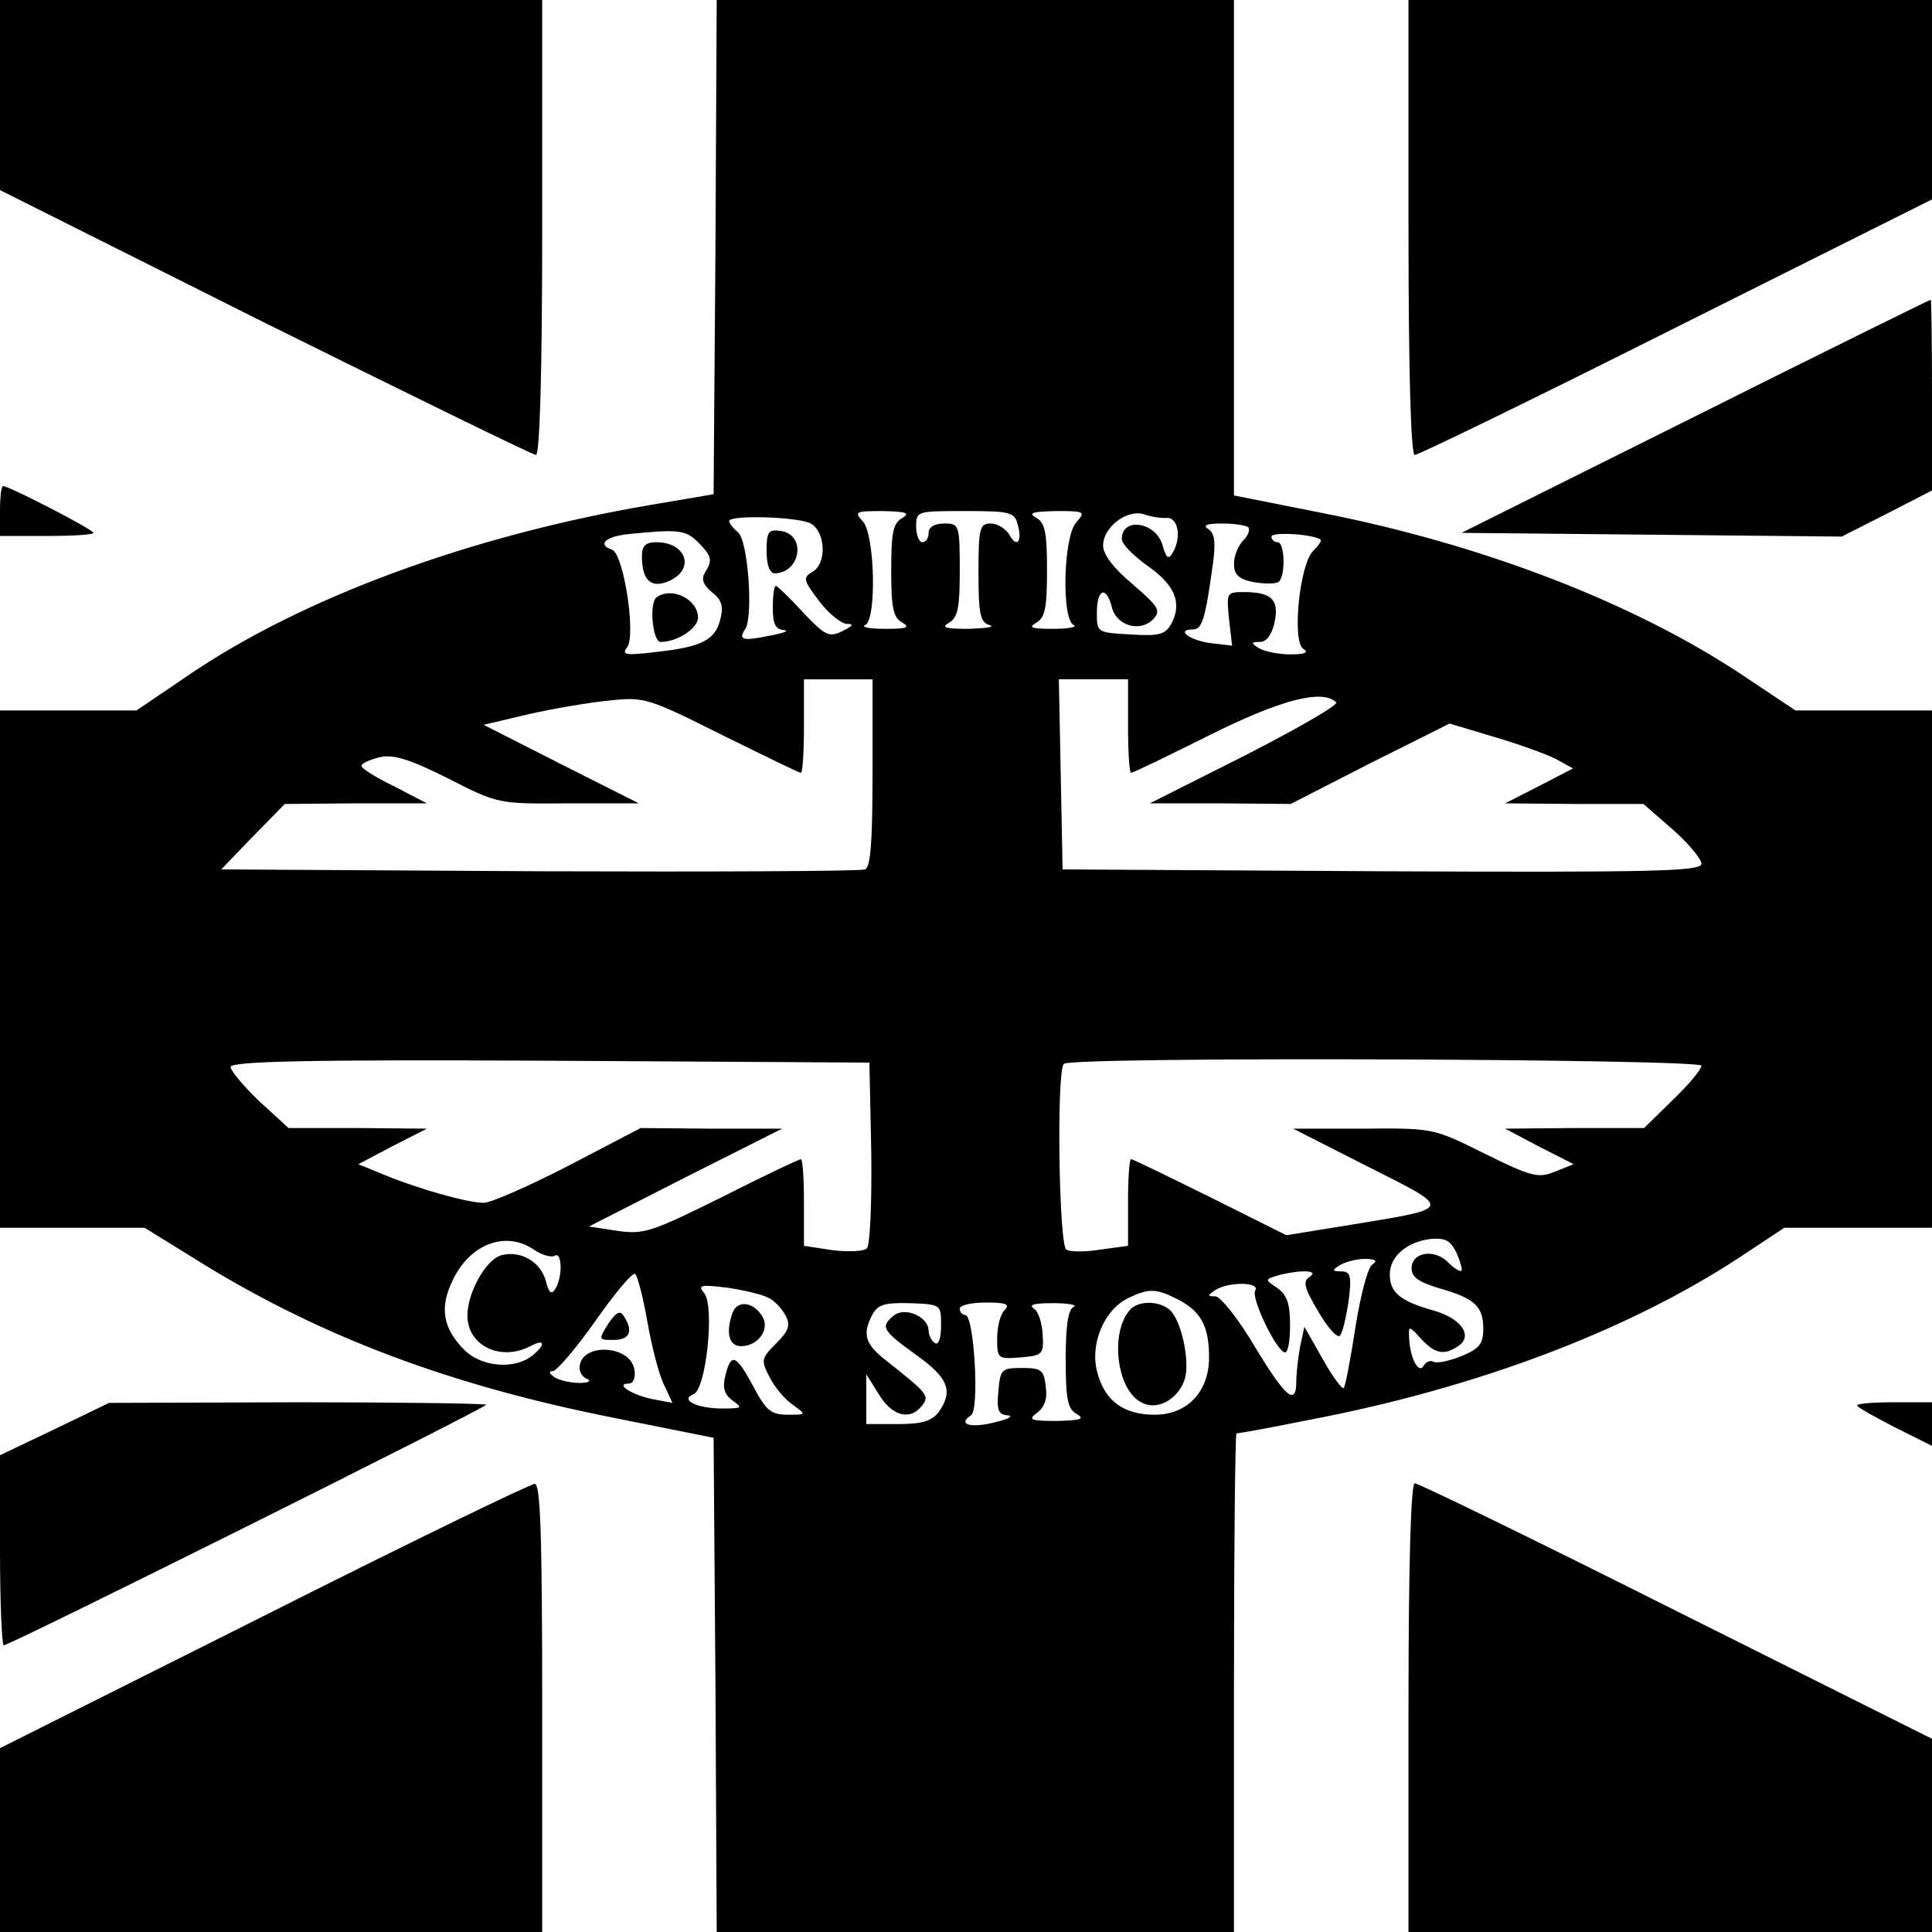 <?xml version="1.0" standalone="no"?>
<!DOCTYPE svg PUBLIC "-//W3C//DTD SVG 20010904//EN"
 "http://www.w3.org/TR/2001/REC-SVG-20010904/DTD/svg10.dtd">
<svg version="1.0" xmlns="http://www.w3.org/2000/svg"
 width="310pt" height="310pt" viewBox="0 0 310 310"
 preserveAspectRatio="xMidYMid meet">
<g transform="translate(0,310) scale(0.1,-0.1)"
fill="#000000" stroke="none">
<path d="M0 2947 l0 -152 425 -213 c234 -116 430 -212 435 -212 6 0 10 129 10
365 l0 365 -435 0 -435 0 0 -153z"/>
<path d="M1148 2703 l-3 -396 -100 -17 c-289 -49 -561 -149 -745 -275 l-81
-55 -109 0 -110 0 0 -415 0 -415 116 0 116 0 97 -60 c190 -116 394 -193 656
-245 l160 -32 3 -396 2 -397 415 0 415 0 0 400 c0 220 2 400 4 400 3 0 54 9
113 21 270 51 513 143 692 260 l74 49 118 0 119 0 0 415 0 415 -109 0 -110 0
-81 54 c-174 117 -419 212 -679 263 l-141 28 0 398 0 397 -415 0 -415 0 -2
-397z m300 -434 c-15 -8 -18 -24 -18 -84 0 -60 3 -76 18 -84 13 -8 7 -10 -28
-10 -25 0 -39 3 -32 6 19 7 16 147 -4 167 -14 15 -11 16 33 16 37 -1 44 -3 31
-11z m185 -11 c8 -28 -2 -38 -14 -15 -6 9 -19 17 -29 17 -18 0 -20 -7 -20 -79
0 -67 3 -80 18 -84 9 -3 -5 -5 -33 -6 -38 0 -46 2 -32 10 14 8 17 24 17 84 0
73 -1 75 -25 75 -16 0 -25 -6 -25 -15 0 -8 -4 -15 -10 -15 -5 0 -10 11 -10 25
0 25 1 25 79 25 73 0 79 -2 84 -22z m94 4 c-21 -23 -24 -157 -4 -165 6 -3 -8
-6 -33 -6 -35 0 -41 2 -27 10 14 8 17 24 17 84 0 60 -3 76 -17 84 -14 8 -7 10
31 11 47 0 48 -1 33 -18z m146 7 c18 0 23 -33 8 -57 -6 -10 -10 -7 -15 11 -9
39 -66 49 -66 12 0 -8 18 -26 40 -42 45 -31 57 -60 40 -93 -10 -18 -19 -21
-66 -18 -54 3 -54 3 -54 35 0 38 15 44 24 9 7 -30 45 -41 66 -20 13 14 10 20
-32 56 -32 27 -48 48 -48 63 0 29 38 58 65 50 11 -4 28 -7 38 -6z m-572 -9
c24 -14 26 -65 2 -78 -15 -9 -14 -13 11 -46 15 -20 35 -36 44 -37 13 0 11 -3
-7 -12 -21 -10 -27 -7 -63 31 -21 23 -41 42 -43 42 -3 0 -5 -16 -5 -35 0 -26
4 -35 18 -36 9 -1 -1 -5 -23 -9 -44 -9 -51 -7 -39 11 13 22 4 143 -12 155 -7
6 -14 14 -14 18 0 10 110 7 131 -4z m702 -6 c3 -4 0 -13 -8 -21 -8 -8 -15 -25
-15 -37 0 -18 7 -25 31 -30 17 -3 35 -3 40 0 12 7 11 64 -1 64 -5 0 -10 4 -10
9 0 8 68 4 79 -5 2 -2 -4 -10 -12 -18 -22 -22 -34 -145 -16 -157 10 -6 3 -9
-21 -9 -19 0 -42 5 -50 10 -13 8 -13 10 2 10 10 0 19 12 23 31 8 36 -4 49 -49
49 -28 0 -28 -1 -24 -43 l5 -43 -34 4 c-33 4 -58 22 -29 22 15 0 20 17 32 104
5 36 3 50 -7 57 -10 6 -3 9 22 9 20 0 38 -3 42 -6z m-883 -24 c22 -22 24 -29
11 -49 -6 -10 -3 -19 11 -31 16 -12 19 -23 14 -43 -8 -34 -30 -45 -102 -53
-50 -6 -57 -5 -48 7 15 18 -5 150 -24 157 -24 8 -11 21 26 25 80 8 92 7 112
-13z m280 -370 c0 -111 -3 -152 -12 -155 -7 -3 -242 -4 -523 -3 l-510 3 51 53
51 52 114 1 114 0 -52 27 c-29 14 -53 29 -53 33 0 4 13 10 29 14 22 5 48 -3
110 -34 80 -41 81 -41 193 -40 l113 0 -125 63 -124 63 72 17 c40 9 98 19 130
22 56 6 62 4 180 -55 67 -33 124 -61 127 -61 3 0 5 34 5 75 l0 75 55 0 55 0 0
-150z m410 75 c0 -41 2 -75 5 -75 3 0 59 27 125 60 114 57 182 75 204 53 4 -4
-62 -42 -146 -85 l-153 -77 113 0 113 -1 127 65 128 64 70 -21 c38 -11 82 -27
99 -35 l29 -16 -54 -28 -55 -28 111 -1 111 0 47 -41 c25 -22 46 -47 46 -55 0
-12 -75 -14 -512 -12 l-513 3 -3 153 -3 152 56 0 55 0 0 -75z m-412 -684 c1
-82 -2 -149 -7 -154 -5 -5 -29 -6 -55 -3 l-46 7 0 70 c0 38 -2 69 -5 69 -3 0
-60 -27 -127 -61 -113 -56 -125 -60 -167 -54 l-46 7 155 79 155 78 -114 0
-113 1 -115 -60 c-64 -33 -125 -60 -137 -60 -26 0 -107 23 -162 46 l-39 16 55
29 55 28 -111 1 -111 0 -47 43 c-25 24 -46 49 -46 55 0 9 122 12 513 10 l512
-3 3 -144z m1332 139 c0 -6 -21 -31 -46 -55 l-46 -45 -111 0 -112 -1 55 -29
55 -28 -30 -12 c-27 -11 -38 -8 -113 29 -82 41 -83 41 -195 40 l-112 0 120
-61 c137 -69 138 -66 -26 -93 l-105 -17 -122 61 c-67 33 -124 61 -127 61 -3 0
-5 -31 -5 -69 l0 -70 -44 -6 c-25 -4 -49 -4 -55 0 -12 7 -16 287 -4 298 11 12
1023 8 1023 -3z m-385 -329 c-2 -2 -12 4 -21 13 -22 23 -59 17 -59 -9 0 -14
11 -22 44 -32 57 -16 71 -29 71 -65 0 -24 -6 -32 -35 -44 -20 -8 -40 -12 -45
-9 -5 3 -12 0 -16 -7 -8 -13 -22 14 -23 46 -1 19 0 19 19 -2 22 -24 37 -27 58
-13 27 16 8 45 -37 58 -54 15 -71 29 -71 58 0 29 27 52 65 57 24 2 32 -2 42
-22 6 -14 10 -27 8 -29z m-1487 33 c12 -8 27 -12 32 -9 12 8 13 -35 1 -53 -6
-10 -10 -7 -15 12 -8 31 -40 50 -71 42 -25 -6 -55 -60 -55 -97 0 -48 53 -74
101 -49 24 13 25 2 2 -16 -29 -22 -81 -17 -108 10 -35 35 -40 69 -18 113 28
58 86 79 131 47z m1344 -23 c-7 -4 -19 -49 -27 -100 -8 -51 -16 -95 -19 -98
-2 -3 -18 18 -34 47 l-29 51 -7 -32 c-3 -17 -6 -42 -6 -55 0 -41 -17 -27 -67
56 -26 44 -55 80 -63 80 -13 0 -13 1 0 10 22 14 73 13 64 -1 -7 -12 35 -99 48
-99 5 0 8 20 8 44 0 34 -5 48 -20 59 -21 14 -21 14 2 21 36 9 66 8 49 -3 -11
-7 -8 -18 14 -55 15 -26 31 -44 35 -39 4 4 10 29 14 56 5 40 3 47 -12 47 -15
0 -15 2 -2 10 8 5 26 10 40 10 17 0 21 -3 12 -9z m-1163 -93 c7 -40 19 -86 27
-101 l13 -28 -32 6 c-34 7 -61 25 -38 25 7 0 11 9 9 22 -6 41 -88 44 -88 3 0
-8 6 -16 13 -18 6 -3 1 -6 -13 -6 -14 0 -32 4 -40 9 -9 6 -10 10 -3 10 6 0 37
36 68 80 31 44 59 78 64 76 4 -3 13 -38 20 -78z m193 40 c10 -4 22 -17 28 -28
9 -16 6 -25 -15 -46 -24 -24 -24 -27 -10 -54 8 -16 25 -36 37 -44 22 -16 22
-16 -8 -16 -27 0 -35 7 -55 45 -28 52 -36 55 -45 18 -5 -19 -2 -30 11 -40 17
-12 16 -13 -16 -13 -41 0 -69 14 -46 23 20 8 34 141 17 162 -11 13 -6 14 36 9
27 -4 57 -11 66 -16z m658 -3 c37 -19 50 -43 50 -93 0 -55 -35 -92 -87 -92
-50 0 -80 22 -92 67 -13 45 10 101 49 120 33 16 45 16 80 -2z m-380 -42 c0
-20 -4 -32 -10 -28 -5 3 -10 13 -10 20 0 22 -38 39 -56 24 -22 -18 -18 -24 36
-63 52 -37 60 -58 36 -92 -11 -14 -26 -19 -65 -19 l-51 0 0 40 0 40 20 -32
c21 -35 50 -43 69 -19 13 16 10 20 -56 72 -35 27 -40 43 -23 75 9 16 20 19 60
18 50 -2 50 -2 50 -36z m102 25 c-7 -7 -12 -27 -12 -46 0 -32 1 -33 38 -30 35
3 37 5 35 37 -1 18 -7 38 -15 42 -8 6 4 8 32 8 25 0 39 -3 33 -6 -9 -3 -13
-30 -13 -83 0 -65 3 -81 18 -89 13 -8 6 -10 -32 -11 -43 0 -47 2 -32 13 12 9
17 23 14 42 -3 27 -7 30 -38 30 -33 0 -35 -2 -38 -37 -3 -31 0 -38 15 -39 10
-1 1 -6 -20 -11 -38 -10 -62 -4 -39 11 14 8 5 161 -9 161 -5 0 -9 5 -9 10 0 6
19 10 42 10 33 0 39 -3 30 -12z"/>
<path d="M1230 2216 c0 -22 5 -36 13 -36 42 1 51 62 10 68 -20 3 -23 -1 -23
-32z"/>
<path d="M1030 2208 c0 -40 15 -53 44 -40 42 19 27 62 -21 62 -17 0 -23 -6
-23 -22z"/>
<path d="M1054 2142 c-13 -8 -7 -72 6 -72 27 0 60 22 60 39 0 29 -41 50 -66
33z"/>
<path d="M976 976 c-16 -26 -16 -26 9 -26 25 0 32 14 16 38 -6 10 -12 7 -25
-12z"/>
<path d="M1176 995 c-12 -32 -7 -55 13 -55 28 0 47 28 34 48 -14 23 -39 26
-47 7z"/>
<path d="M1812 997 c-31 -37 -20 -127 19 -147 24 -14 57 3 69 34 10 26 -2 89
-20 111 -15 18 -54 20 -68 2z"/>
<path d="M2260 2735 c0 -238 4 -365 10 -365 6 0 195 92 420 205 l410 205 0
160 0 160 -420 0 -420 0 0 -365z"/>
<path d="M2720 2432 l-375 -187 305 -3 305 -3 73 37 72 37 0 153 c0 85 -1 154
-2 153 -2 0 -172 -84 -378 -187z"/>
<path d="M0 2280 l0 -40 75 0 c41 0 75 2 75 5 0 5 -135 75 -145 75 -3 0 -5
-18 -5 -40z"/>
<path d="M88 807 l-88 -42 0 -152 c0 -84 3 -153 6 -153 10 0 774 381 774 386
0 2 -136 4 -302 4 l-303 -1 -87 -42z"/>
<path d="M2980 845 c0 -3 27 -18 60 -35 l60 -30 0 35 0 35 -60 0 c-33 0 -60
-2 -60 -5z"/>
<path d="M423 507 l-423 -212 0 -147 0 -148 435 0 435 0 0 360 c0 282 -3 360
-12 359 -7 0 -203 -95 -435 -212z"/>
<path d="M2260 360 l0 -360 420 0 420 0 0 155 0 155 -410 205 c-225 113 -414
205 -420 205 -6 0 -10 -126 -10 -360z"/>
</g>
</svg>
